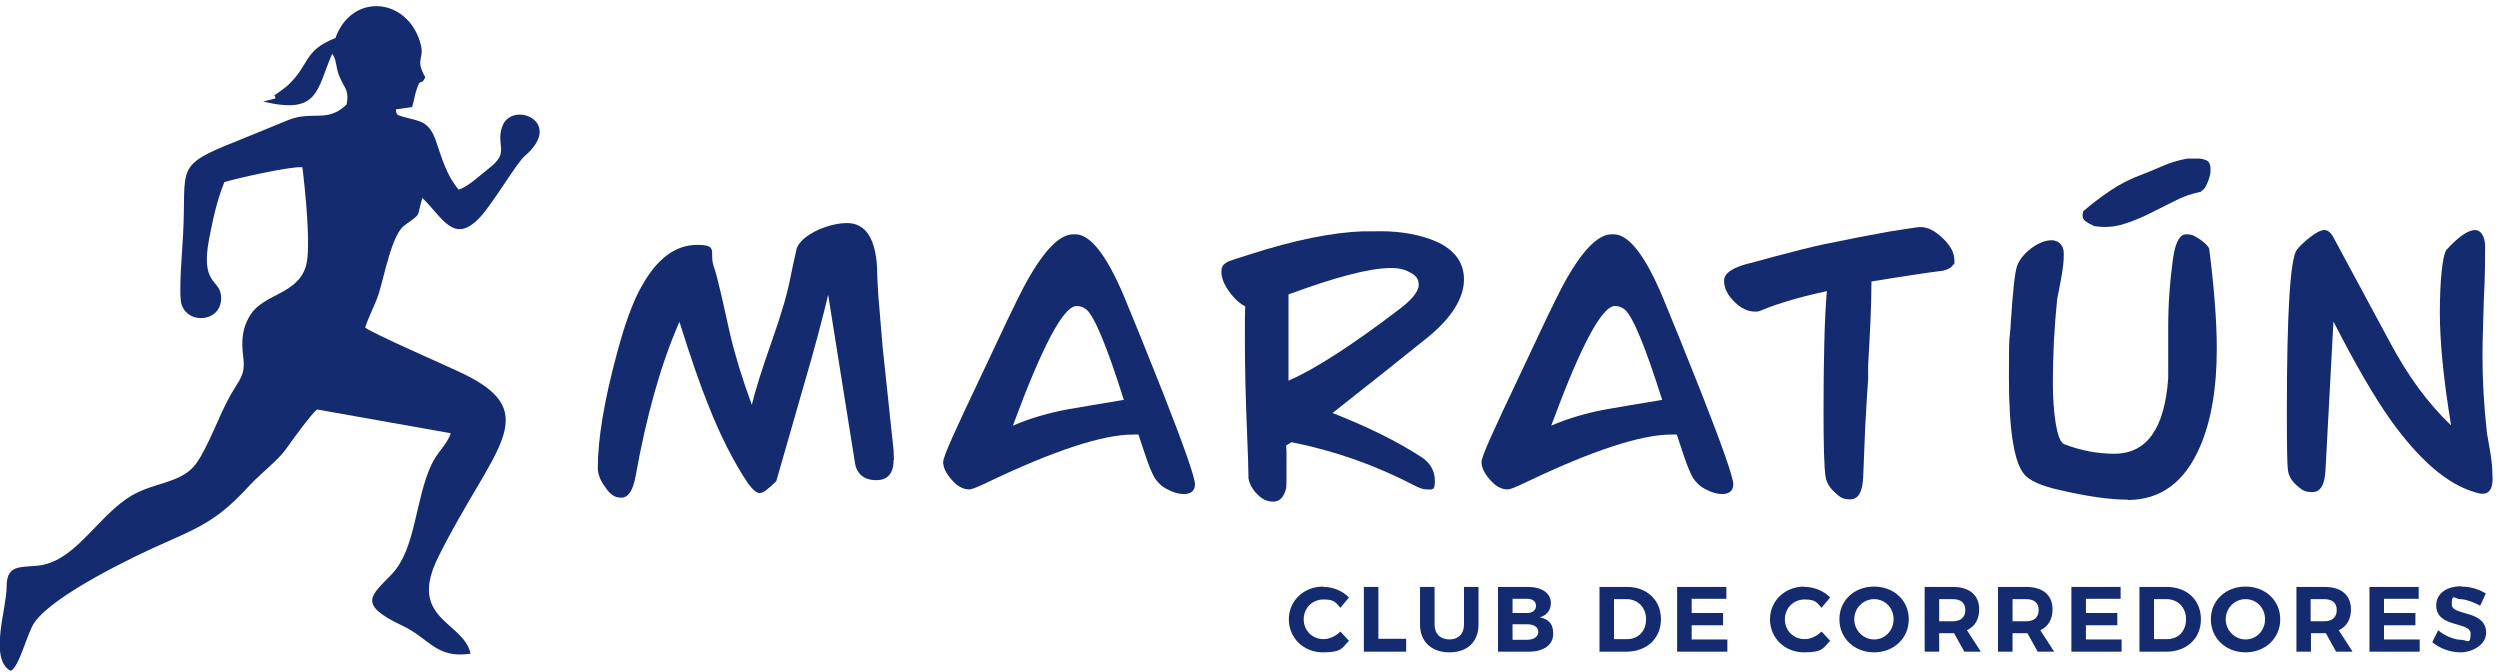 <svg xmlns="http://www.w3.org/2000/svg" id="Capa_1" viewBox="0 0 756.5 203.2"><defs><style>      .st0 {        fill-rule: evenodd;      }      .st0, .st1 {        fill: #142b70;      }    </style></defs><path class="st1" d="M270.4,139.2c0,4.1-1.8,6.1-5.3,6.1s-5.9-1.8-6.4-5.3l-8.1-50.8c-1.6,6.8-4.1,16.3-7.6,28.2l-8.1,28.2c-2.4,2.4-4,3.6-5,3.6s-2.1-1-3.6-3c-4.4-6.6-8.4-14.5-12-23.7-2.3-5.6-5.2-14-8.7-25.1-5.6,12.7-10,28.4-13.3,46.9-.8,4.2-2.2,6.3-4.3,6.3s-3.5-1.1-5-3.4c-1.4-1.9-2.1-3.8-2.1-5.6,0-8.7,1.9-20.3,5.8-34.7,2.4-9,4.9-15.9,7.6-20.5,4.6-8.2,10.1-12.3,16.7-12.3s3.5,2.2,5,6.6c.6,1.6,1.3,4.5,2.3,8.7l2.6,11.6c1.5,6.4,3.7,13.6,6.6,21.5,1-4.2,3-10.6,6-19.1,2.9-8.2,4.8-14.7,5.7-19.5.4-2,1-4.9,1.9-8.8.8-2,2.9-3.9,6.6-5.6,3.1-1.3,6-2,8.6-2,5.5,0,8.6,4.5,9.1,13.4,0,1.6.1,4.6.4,8.8l1.3,15.5,3.3,31.1c0,1.1.1,2,.1,2.7v.2Z"></path><path class="st1" d="M358.2,149.5c-1.5,0-3.2-.5-4.9-1.4-1.8-.9-3-2.1-3.9-3.5-.8-1.4-1.7-3.5-2.7-6.5-1-2.9-1.7-5.1-2.2-6.6h-1.7c-9.2,0-24.1,4.9-44.5,14.7-2.6,1.2-4.2,1.9-5,1.9-1.8,0-3.6-.9-5.3-2.9-1.7-1.9-2.6-3.7-2.6-5.4s3.8-9.9,11.3-25.7c6.5-13.9,10.8-22.9,13-27.1,5.7-10.7,10.7-16.1,15.1-16.1h.6c4.5,0,9.4,6.2,14.7,18.7,3.1,7.5,7.1,17.3,11.8,29.2,6.5,16.5,9.7,25.8,9.7,27.7s-1.1,3-3.4,3ZM340.1,121.1c-5.1-16.2-8.9-25.3-11.3-27.4-1-.8-2-1.1-3-1.1-4,0-10.4,12.1-19.3,36.2,5.1-2.2,10.6-3.8,16.4-4.9,1-.2,3.6-.6,7.6-1.3l9.6-1.6h0Z"></path><path class="st1" d="M403.3,125c10.4,4.1,19.2,8.4,26.5,13.1,2.9,1.8,4.4,4.3,4.4,7.4s-.8,2.6-2.3,2.6-2.2-.4-3.7-1.1c-11.9-6.2-24.3-10.6-37.4-13.2l-1.6,1c0,.6.1,1.3.1,2.1v2.4c0,4.7,0,7.5-.1,8.4-.7,2.8-2,4.1-3.9,4.1s-3.3-.7-4.8-2.2-2.4-3.1-2.7-4.8c0,.5,0-.9-.1-4,0-2.3-.2-5.2-.3-8.7-.5-11.9-.7-21.6-.7-29.3s0-7.2.1-10.1c-1.6-.8-3.2-2.2-4.8-4.4-1.6-2.2-2.4-4.2-2.4-6s.6-2.3,1.9-3.1c.4-.2,2.5-.9,6.3-2.1,14-4.5,25.5-6.8,34.7-7.1h3.1c6.6-.2,12.3.6,17.3,2.4,6.8,2.5,10.1,6.6,10.1,12.2s-3.8,11.8-11.5,17.9c-7.7,6.2-17.1,13.7-28.3,22.5h0ZM421,81.1c-6.5,0-16.8,2.7-31.1,8v26.1c7.8-3.4,18.9-10.5,33.1-21.3,4.2-3.1,6.3-5.7,6.3-7.7s-1-3-3.1-4c-1.5-.8-3.2-1.1-5.1-1.1h0Z"></path><path class="st1" d="M521.1,149.5c-1.5,0-3.2-.5-4.9-1.4-1.8-.9-3-2.1-3.9-3.5-.8-1.4-1.7-3.5-2.7-6.5-1-2.9-1.7-5.1-2.2-6.6h-1.7c-9.2,0-24.1,4.9-44.5,14.7-2.6,1.2-4.2,1.9-5,1.9-1.8,0-3.6-.9-5.3-2.9-1.7-1.9-2.6-3.7-2.6-5.4s3.8-9.9,11.3-25.7c6.5-13.9,10.8-22.9,13-27.1,5.7-10.7,10.7-16.1,15.1-16.1h.6c4.5,0,9.4,6.2,14.7,18.7,3.1,7.5,7.1,17.3,11.8,29.2,6.5,16.5,9.7,25.8,9.7,27.7s-1.1,3-3.4,3h0ZM503,121.1c-5.1-16.2-8.9-25.3-11.3-27.4-1-.8-2-1.1-3-1.1-4,0-10.4,12.1-19.3,36.2,5.1-2.2,10.6-3.8,16.4-4.9,1-.2,3.6-.6,7.6-1.3l9.6-1.6h0Z"></path><path class="st1" d="M566.3,85.3c0,6.8-.4,15.1-1,25.1v4.3c-.2,2.6-.5,7.5-.9,14.7l-.6,15c-.2,4.5-1.5,6.7-3.9,6.7s-3.2-.7-4.8-2.2-2.5-3.1-2.7-4.8c-.4-2.6-.6-8.9-.6-19.1,0-16.3.3-28.6,1-36.9-8.4,1.8-15,3.8-19.8,5.8-.6.3-1.2.4-1.9.4-2.2,0-4.3-1-6.3-3s-3.1-4.1-3.1-6.3,2.1-3.7,6.4-5c1.5-.4,4.4-1.1,8.6-2.3,6.7-1.8,11.6-3,14.8-3.7,7.2-1.5,13.9-2.8,20-3.9,5.7-.9,8.9-1.4,9.6-1.4,2.2,0,4.4,1.1,6.8,3.4,2.3,2.2,3.5,4.4,3.5,6.6s0,1-.3,1.3c-.6,1.1-2.1,1.9-4.6,2.1-3.2.4-10,1.4-20.3,3.1h0Z"></path><path class="st1" d="M643.9,151.2c-5.5,0-12.5-1-21-3-5.3-1.2-8.8-2.8-10.3-4.6-3.1-3.5-4.7-13.3-4.7-29.2s.2-9.9.6-17.3c.6-9.2,1.2-14.8,1.9-16.7.7-1.9,2.2-3.7,4.3-5.3,2.2-1.6,4.2-2.4,6.1-2.4s3.7,1.3,3.7,4-.2,3.9-.7,7c-.7,3.7-1.1,6-1.3,6.8-.9,8.7-1.3,17.2-1.3,25.5s1.1,17.5,3.4,18.4c4.9,1.9,10,2.9,15.2,2.9,9.8,0,15.2-7.6,16.3-22.8v-15.5c0-7,.5-13.8,1.4-20.4.7-5.1,2-7.7,4-7.7s2.5.5,4,1.4c1.5,1,2.5,1.9,3,2.9,1.5,11.9,2.3,22,2.3,30.4,0,11.9-1.7,21.7-5,29.4-4.6,10.8-11.9,16.3-22,16.3h0ZM666.1,58c-2.9.6-5.6,1.5-8.2,2.9-2.6,1.3-5.2,2.6-7.8,3.9s-5.2,2.3-7.8,3.1c-2.7.8-5.5,1-8.6.5-1.1-.5-2.1-1-2.8-1.6s-.9-1.5-.5-2.9c2.6-2.2,5.3-4.3,8.3-6.3s6.2-3.6,9.5-4.8c2-.8,4.1-1.6,6.3-2.6s4.7-1.7,7.3-2.2h1.6c.7,0,1.4,0,2.1,0,.7,0,1.3.2,1.9.4.5.2.9.5,1.1.9.3.5.4,1.1.4,1.9s0,1.7-.4,2.6c-.2.9-.6,1.7-1,2.5s-.9,1.3-1.5,1.6h.1Z"></path><path class="st1" d="M754.2,143.6c.4,5-1.4,6.8-5.4,5.3-8.3-2.4-16.7-9.7-25.4-21.8-4.9-6.9-10.7-16.9-17.3-29.8l-2.4,44.8c-.2,4.6-1.5,6.8-4,6.8s-3.2-.7-4.8-2.1-2.4-3-2.6-4.7c-.2-1.7-.3-7.4-.3-17.1,0-30.1,1-46.6,3-49.4.8-1,2.1-2.3,4-3.8s3.4-2.2,4.4-2.2,2.1.9,2.9,2.6l16.7,31c5.5,10.4,11.7,18.9,18.7,25.5-2.3-13.9-3.4-25.2-3.4-34.1s.7-17.2,2-19c.8-.9,1.7-1.8,2.9-2.9,2.4-2.1,4.3-3.1,5.8-3.1s3,1.7,3,5,0,9.1-.4,16.4c-.2,7.3-.4,12.8-.4,16.4,0,7.4.4,15.1,1.3,23.1,0,.6.5,2.8,1.1,6.6.4,2.5.6,4.7.6,6.6h0Z"></path><path class="st1" d="M744.8,177.4c-4.5,0-7.6,2.2-7.6,5.8,0,6.9,10.4,4.8,10.4,8.5s-1.1,1.9-2.9,1.9-4.9-1.1-6.9-2.9l-1.8,3.6c2.2,1.9,5.4,3.1,8.6,3.1s7.7-2.1,7.7-5.9c0-7.1-10.4-5-10.4-8.6s1-1.6,2.5-1.6,4,.8,6.1,2l1.7-3.7c-2-1.3-4.7-2.1-7.4-2.1M731.9,181.3v-3.7h-14.9v19.6h15.2v-3.7h-10.8v-4.3h9.5v-3.7h-9.5v-4.3h10.5ZM699.2,187.9v-6.6h4.1c2.4,0,3.8,1.1,3.8,3.3s-1.4,3.4-3.8,3.4h-4.1ZM706.9,197.2h5l-4.2-6.5c2.4-1.1,3.7-3.3,3.7-6.3,0-4.3-2.9-6.8-8-6.8h-8.5v19.6h4.4v-5.6h4.5l3.1,5.6ZM679.5,181.3c3.3,0,5.9,2.6,5.9,6.1s-2.7,6.1-5.9,6.1-6-2.7-6-6.1,2.7-6.1,6-6.1ZM679.5,177.5c-6,0-10.5,4.2-10.5,9.9s4.5,10,10.5,10,10.5-4.3,10.5-10-4.5-9.9-10.5-9.9ZM651.8,181.3h3.8c3.4,0,5.9,2.5,5.9,6.1s-2.4,6-5.7,6h-4v-12.1ZM647.4,177.6v19.6h8.1c6.2,0,10.5-4,10.5-9.8s-4.2-9.8-10.3-9.8h-8.3ZM641.7,181.3v-3.7h-14.9v19.6h15.2v-3.7h-10.8v-4.3h9.5v-3.7h-9.5v-4.3h10.5ZM609,187.9v-6.6h4.1c2.4,0,3.8,1.1,3.8,3.3s-1.4,3.4-3.8,3.4h-4.1ZM616.6,197.2h5l-4.2-6.5c2.4-1.1,3.7-3.3,3.7-6.3,0-4.3-2.9-6.8-8-6.8h-8.5v19.6h4.4v-5.6h4.5l3.1,5.6ZM586.8,187.9v-6.6h4.1c2.4,0,3.8,1.1,3.8,3.3s-1.4,3.4-3.8,3.4h-4.1ZM594.4,197.2h5l-4.2-6.5c2.4-1.1,3.7-3.3,3.7-6.3,0-4.3-2.9-6.8-8-6.8h-8.5v19.6h4.4v-5.6h4.5l3.1,5.6ZM567.1,181.3c3.3,0,5.9,2.6,5.9,6.1s-2.7,6.1-5.9,6.1-6-2.7-6-6.1,2.7-6.1,6-6.1ZM567.1,177.5c-6,0-10.5,4.2-10.5,9.9s4.5,10,10.5,10,10.5-4.3,10.5-10-4.5-9.9-10.5-9.9ZM546,177.5c-5.9,0-10.4,4.3-10.4,9.9s4.4,10,10.3,10,5.8-1.4,7.9-3.5l-2.6-2.8c-1.4,1.4-3.3,2.3-5.1,2.3-3.4,0-6-2.6-6-6s2.6-6,6-6,3.7,1,5.1,2.5l2.6-3.1c-1.9-2-4.9-3.2-7.7-3.2h0ZM522.4,181.3v-3.7h-14.9v19.6h15.2v-3.7h-10.8v-4.3h9.5v-3.7h-9.5v-4.3h10.5ZM488.4,181.3h3.8c3.4,0,5.9,2.5,5.9,6.1s-2.4,6-5.7,6h-4v-12.1h0ZM484,177.6v19.6h8.1c6.2,0,10.5-4,10.5-9.8s-4.2-9.8-10.3-9.8h-8.3ZM457.7,188.9h4.4c2.1,0,3.4.9,3.4,2.3s-1.3,2.4-3.4,2.4h-4.4v-4.7ZM457.7,181.2h4.4c1.7,0,2.7.8,2.7,2.1s-1,2.2-2.7,2.2h-4.4v-4.3ZM453.3,177.6v19.6h9.3c4.6,0,7.4-2.1,7.4-5.4s-1.6-4.5-4.1-5c2.1-.5,3.4-2.2,3.4-4.3,0-3-2.7-4.9-7-4.9h-9,0ZM447.4,177.6h-4.4v11.4c0,2.8-1.7,4.5-4.4,4.5s-4.5-1.7-4.5-4.5v-11.4h-4.4v11.4c0,5.2,3.5,8.4,8.9,8.4s8.8-3.2,8.8-8.4v-11.4ZM417.1,193.3v-15.7h-4.4v19.6h12.8v-3.9h-8.4ZM400.4,177.5c-5.9,0-10.4,4.3-10.4,9.9s4.4,10,10.3,10,5.8-1.4,7.9-3.5l-2.6-2.8c-1.4,1.4-3.3,2.3-5.1,2.3-3.4,0-6-2.6-6-6s2.6-6,6-6,3.7,1,5.1,2.5l2.6-3.1c-1.9-2-4.9-3.2-7.7-3.2h0Z"></path><path class="st0" d="M79.5,30.7c17,4.1,16.2-3.3,21-14.4,1.5,1.7,1,4.5,2.5,7.5,1.6,3.4,2.6,3.6,1.9,7.8-5.8,5.7-10.3,1.8-17.6,4.7-5.2,2.1-10.6,4.4-15.9,6.5-18.9,7.5-14.9,7.7-16,28.3-.2,4.1-1.5,18.4-.4,21.2,2.2,6.2,12.5,5,11.9-2.7-.4-5.2-6.3-3.3-3.6-17.4,1.1-5.8,2.4-11.7,4.6-17.1,4-1.2,19.9-4.8,23.6-4.5.8,6.4,2.7,24.3,1.1,29.8-2.4,8.6-12.7,8.5-16.7,14.7-2.7,4.1-2.9,8.1-2.3,12.9.7,5.5-1,6.6-3.7,11.3-3.7,6.4-6.7,15.6-10.5,20.9-4.6,6.5-13.7,5.5-21.2,10.8-9.8,6.9-16.1,19.3-27.1,20.2-5.4.5-9.1-.2-9.1,6.4s-5.4,21.8,1.2,25.4c2.6-1,5-11.4,7.2-14.6,5.8-8.4,30.6-20.3,39.8-24.3,11.9-5.2,16.7-7.8,25.5-17.4,3-3.2,8.7-7.7,10.9-10.9,1.9-2.7,7.2-10,9.3-11.9l40.5,7.2c-.9,3.1-4.2,5.9-5.8,9.4-5.1,10.9-4.7,25.6-12.1,33.3-6.1,6.4-10.6,9,3.2,15.5,8.3,3.9,10.3,10.1,20.7,8.5-2.1-9.8-19.2-10.3-9.8-29.2,16.3-32.8,32.4-43.4,7.8-55.4-4.5-2.2-28.4-12.6-29.9-14.1,1.1-3.4,2.9-6.6,4.1-10.2,1.7-5.4,4-18,7.8-20.7,5.5-3.9,3.6-2.4,5.4-8.3,6.1,5.8,9.5,14.4,17.5,5.8,3.9-4.2,11.1-16.5,13.5-18.5,12.3-10.5-4.2-17.1-6.9-8.7-1.9,5.7,2.5,7.5-3.9,12.4-2.7,2.1-6.2,5.5-9.2,6.5-3.7-4.4-5-9.3-6.9-14.8-2.1-6.1-5.1-5.9-9.3-7.1-2.4-.7-2.7-.6-2.8-2.4l4.9-.7c.6-1.8.8-3.8,1.4-5.4,1.3-3.9,1.1-.6,2.6-3.6-3.6-6.4.6-5-2-11.9-4.7-12.4-20.4-13.3-25.2,0-9.9,3.9-7.6,8.1-14.6,14.5-1.2,1-1.7,1.3-2.8,2.1-2,1.4-.6.4-.8,1.7l-3.6.9h-.2Z"></path></svg>